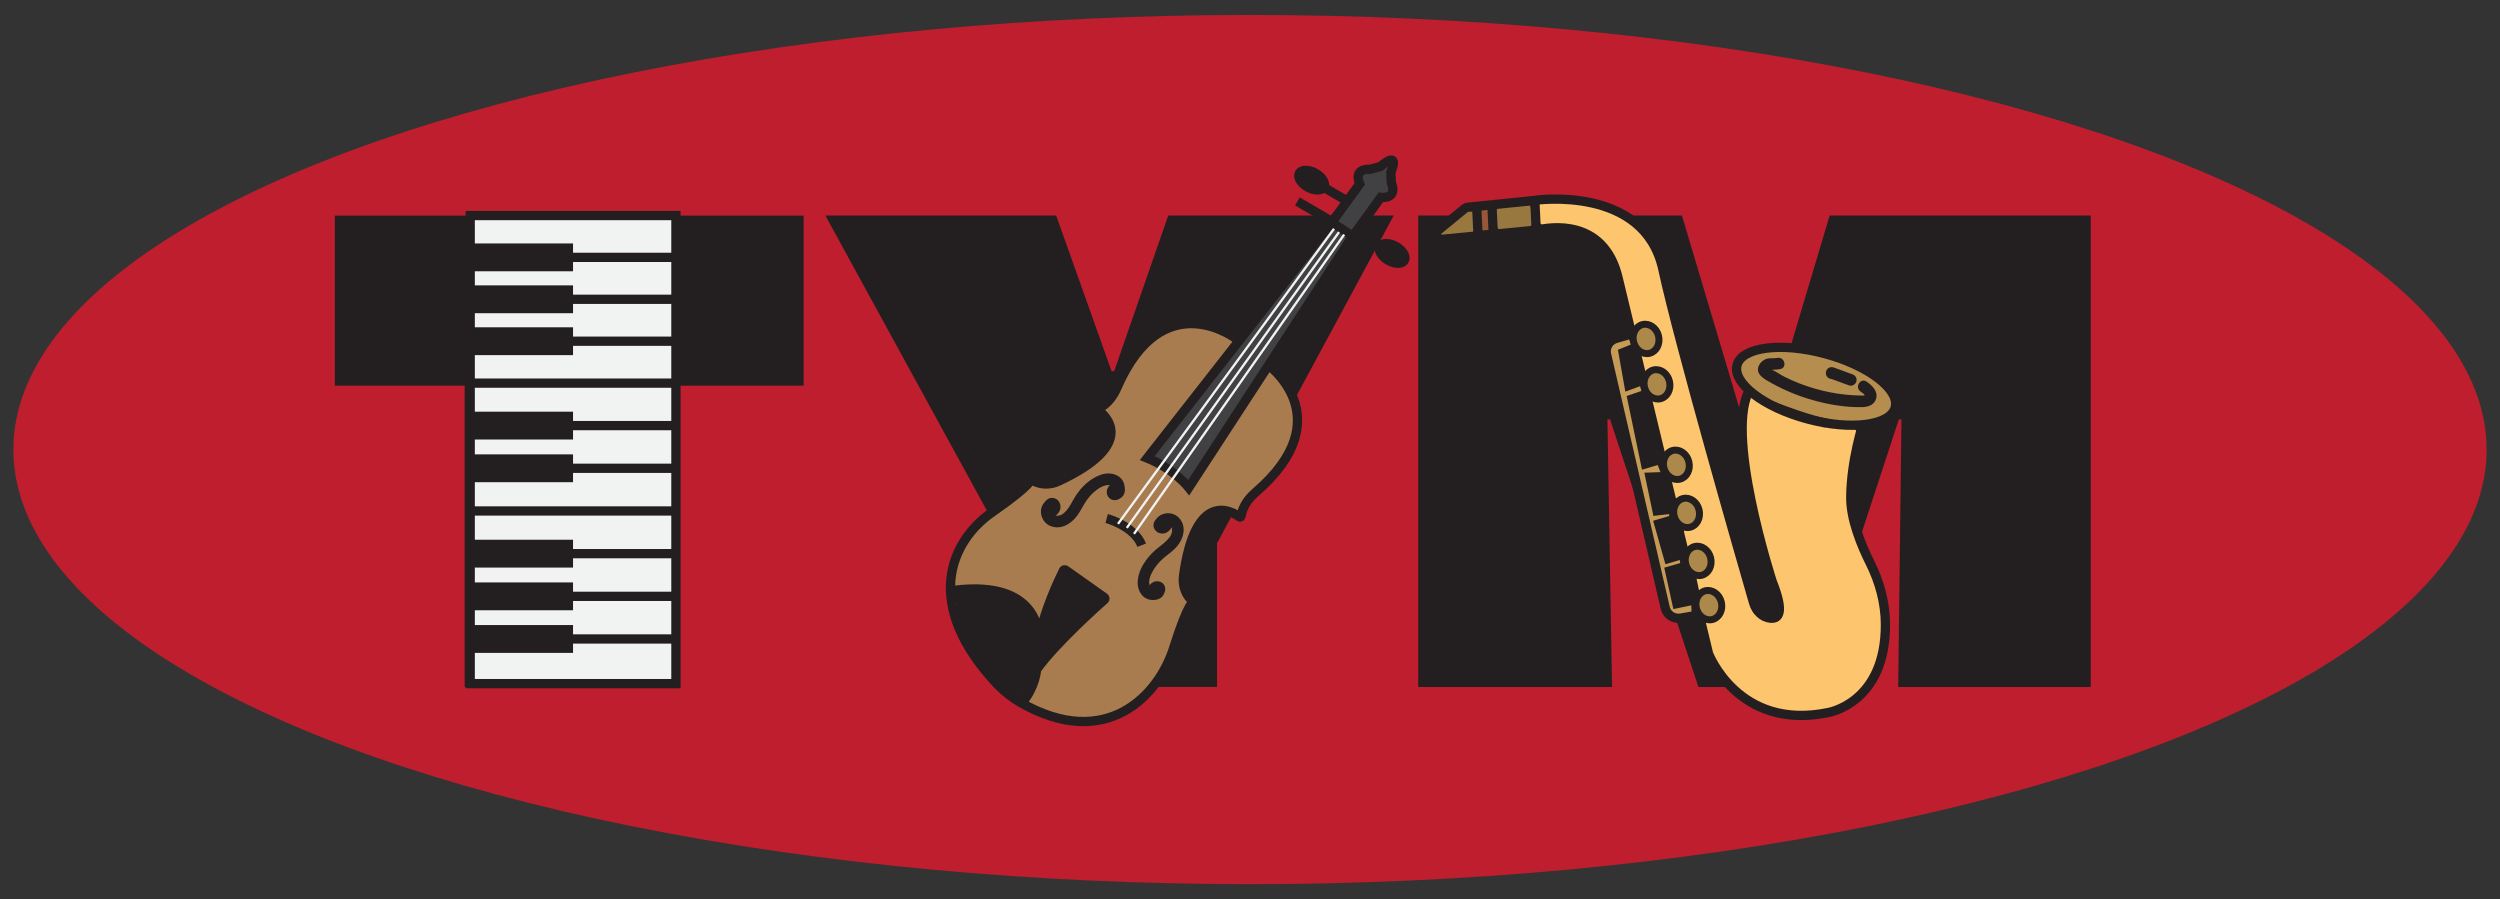 <svg xmlns="http://www.w3.org/2000/svg" id="Layer_8" data-name="Layer 8" viewBox="0 0 458 164.73"><rect x="0" y="0" width="458" height="164.73" fill="#333333" stroke="none"/><defs><style>      .cls-1 {        fill: #fdc56d;      }      .cls-2 {        fill: #b58e4f;      }      .cls-3, .cls-4 {        fill: #231f20;      }      .cls-5 {        fill: #414042;      }      .cls-6, .cls-7, .cls-8, .cls-9, .cls-10, .cls-11, .cls-12, .cls-13, .cls-4 {        stroke-miterlimit: 10;      }      .cls-6, .cls-7, .cls-8, .cls-9, .cls-11, .cls-13, .cls-4 {        stroke: #231f20;      }      .cls-6, .cls-7, .cls-8, .cls-10, .cls-13, .cls-4 {        stroke-width: 1.7px;      }      .cls-6, .cls-11 {        fill: #f1f2f2;      }      .cls-7 {        fill: #a97c50;      }      .cls-8, .cls-12 {        fill: none;      }      .cls-14 {        fill: #99783f;      }      .cls-9 {        fill: #ad884b;        stroke-width: 1.28px;      }      .cls-15 {        fill: #985738;      }      .cls-10 {        fill: #be1e2d;        stroke: #be1e2d;      }      .cls-11 {        stroke-width: 5.1px;      }      .cls-12 {        stroke: #f1f2f2;        stroke-width: .43px;      }      .cls-13 {        fill: #c69b56;      }    </style></defs><ellipse class="cls-10" cx="229" cy="82.36" rx="225.7" ry="78.77"></ellipse><g><path class="cls-3" d="M85.14,70.66h-23.8v-31.16h85.88v31.16h-23.68v55.2h-38.41v-55.2Z"></path><path class="cls-3" d="M184.07,99.52l-32.86-60.03h42.28l10.15,28.51h.48l9.9-28.51h41.31l-32.37,60.03v26.33h-38.9v-26.33Z"></path><path class="cls-3" d="M259.81,39.49h48.32l13.29,44.57h.48l13.29-44.57h47.83v86.37h-35.27l.6-49.04h-.48l-16.06,49.04h-20.66l-16.19-49.04h-.48l.85,49.04h-35.51V39.49Z"></path></g><polygon class="cls-6" points="123.83 61.53 123.83 125.24 86.14 125.24 86.14 39.49 123.83 39.49 123.83 61.53"></polygon><line class="cls-6" x1="123.83" y1="47.15" x2="86.14" y2="47.15"></line><line class="cls-6" x1="86.14" y1="54.83" x2="123.83" y2="54.83"></line><line class="cls-6" x1="86.14" y1="62.51" x2="123.83" y2="62.51"></line><line class="cls-6" x1="86.14" y1="70.19" x2="123.83" y2="70.19"></line><line class="cls-6" x1="86.14" y1="77.97" x2="123.83" y2="77.97"></line><line class="cls-6" x1="86.14" y1="93.61" x2="123.83" y2="93.61"></line><line class="cls-6" x1="86.14" y1="85.79" x2="123.83" y2="85.79"></line><line class="cls-6" x1="86.14" y1="117.06" x2="123.83" y2="117.06"></line><line class="cls-6" x1="86.14" y1="109.25" x2="123.83" y2="109.25"></line><line class="cls-6" x1="86.14" y1="101.43" x2="123.83" y2="101.43"></line><line class="cls-11" x1="86.14" y1="54.83" x2="104.98" y2="54.83"></line><line class="cls-11" x1="86.14" y1="47.15" x2="104.98" y2="47.15"></line><line class="cls-11" x1="86.14" y1="62.51" x2="104.98" y2="62.51"></line><line class="cls-11" x1="86.14" y1="77.97" x2="104.98" y2="77.97"></line><line class="cls-11" x1="86.14" y1="85.79" x2="104.98" y2="85.79"></line><line class="cls-11" x1="86.14" y1="117.06" x2="104.98" y2="117.06"></line><line class="cls-11" x1="86.14" y1="109.25" x2="104.98" y2="109.25"></line><line class="cls-11" x1="86.14" y1="101.43" x2="104.98" y2="101.43"></line><path class="cls-7" d="M231.96,66.56s14.14,9.8-1.96,23.66c-1.14.98-2.08,2.22-2.49,3.67-.06.22-.12.45-.17.7-.02.12-.15.18-.25.11-1.25-.93-8.09-5.2-10.27,10.81-.24,1.79.4,3.66,1.84,4.74.45.34-.45.08,0,0,0,0-.88-.27-3.69,8.57-2.67,8.42-12.21,18.97-28.06,9.85-1.5-.86-2.87-1.96-4.09-3.2h0c-13.92-14.67-8.7-26.31-1.08-31.61,7.62-5.3,7.1-6.06,7.1-6.06.06.45-.46-.33,0,0,1.46,1.06,3.43,1.12,5.07.36,14.65-6.82,8.55-12.09,7.29-13.01-.1-.07-.07-.21.03-.27.22-.12.42-.24.62-.37,1.26-.82,2.17-2.09,2.77-3.47,8.48-19.48,22.02-8.87,22.02-8.87"></path><path class="cls-4" d="M187.36,128.61c2.37-2.91,2.54-5.94,2.54-5.94,3.35-4.7,10.98-11.54,12.43-12.82.13-.11.11-.3-.03-.4l-7.1-5.02c-.13-.09-.31-.05-.38.09-.7,1.42-3.96,8.2-4.42,12.88,0,0-.01.02-.01.01-.02-2.15-.78-11.58-16.78-9.1"></path><line class="cls-8" x1="246.82" y1="36.83" x2="240.27" y2="33"></line><ellipse class="cls-4" cx="240.27" cy="33" rx="1.46" ry="2.58" transform="translate(93.15 225.8) rotate(-60.47)"></ellipse><g><line class="cls-8" x1="248.42" y1="42.71" x2="255.04" y2="46.42"></line><ellipse class="cls-4" cx="255.04" cy="46.42" rx="1.46" ry="2.58" transform="translate(87.15 243.94) rotate(-59.95)"></ellipse></g><line class="cls-8" x1="244.25" y1="40.73" x2="237.69" y2="36.9"></line><path class="cls-8" d="M202.74,94.99s5.02,1.33,6.42,4.89"></path><g><path class="cls-3" d="M191.53,91.92c-1.45,1.23-.87,3.61.75,4.37,1.89.89,3.82-.2,4.98-1.72.62-.81,1.05-1.73,1.6-2.59s1.19-1.56,1.95-2.16c.66-.51,1.53-1.02,2.4-.94.2.02.59.08.7.29s-.13.3.1.21c-.54.2-.9.72-.74,1.31.14.52.77.95,1.31.74,1.97-.74,1.89-3.34.12-4.29-1.96-1.05-4.21.13-5.7,1.43-.8.7-1.48,1.53-2.04,2.43-.53.84-.93,1.79-1.59,2.54-.48.54-1.17,1.09-1.94.91-.49-.12-.85-.64-.4-1.03,1.05-.89-.47-2.38-1.5-1.5h0Z"></path><path class="cls-3" d="M192.9,93.25v-.03c0,.09.02.19.03.28,0-.06,0-.12,0-.18l-.04.28c.01-.08.03-.15.06-.22l-.11.25c.08-.19.2-.36.33-.52l-.17.22c.06-.07.12-.14.19-.2l-.22.17s.08-.06.13-.08l-.25.11s.07-.02.1-.03l-.28.04s.06,0,.09,0l-.28-.04s.07.01.1.03l-.25-.11s.06.03.09.05l-.22-.17s.07.07.1.1l-.17-.22s.06.1.09.15l-.11-.25c.02.06.04.11.05.17l-.04-.28c0,.05,0,.1,0,.16l.04-.28c0,.06-.03.13-.05.19l.11-.25c-.04.08-.08.16-.14.24l.17-.22c-.11.14-.25.26-.39.37l.22-.17s-.08.06-.11.09c-.12.07-.22.16-.3.27-.09.1-.16.22-.19.36-.04.14-.05.28-.02.42,0,.14.05.27.13.4.15.23.36.43.64.49l.28.04c.19,0,.37-.05.54-.15.18-.13.36-.27.53-.42s.31-.33.43-.51c.08-.12.13-.27.19-.41.04-.1.05-.2.07-.32.03-.25.02-.5-.06-.74-.1-.26-.22-.52-.44-.71-.1-.09-.21-.18-.34-.24-.23-.11-.4-.16-.66-.17-.28-.01-.62.08-.85.25-.12.09-.24.17-.34.29s-.19.24-.28.36c-.1.14-.2.29-.28.45-.07.15-.14.31-.17.47-.02.12-.05.26-.05.38s.03.27.05.4c.03.14.1.26.19.36.07.12.17.21.3.27.12.08.25.12.4.13.14.03.28.03.42-.02.26-.08.51-.24.64-.49l.11-.25c.05-.19.05-.38,0-.57h0Z"></path><path class="cls-3" d="M203.68,89.73s-.03.03-.04.04l.22-.17s-.04.02-.06.03l.25-.11s-.05.02-.08.02l.28-.04s-.07,0-.1,0l.28.04s-.07-.01-.1-.03l.25.11s-.06-.03-.09-.05l.22.17s-.04-.04-.06-.06l.17.22s-.04-.07-.06-.1l.11.25s-.02-.07-.03-.11l.04.28c0-.05,0-.1,0-.15l-.04.28c0-.05.02-.1.04-.15l-.11.25c.02-.05.05-.1.09-.15l-.17.22c.05-.06.1-.11.16-.16l-.22.17c.09-.07.19-.13.3-.17l-.25.11s.1-.04.15-.04l-.28.04s.07,0,.1,0l-.28-.04s.05.01.08.02l-.25-.11s.06.03.09.05l-.22-.17s.05.05.08.08l-.17-.22s.05.07.06.11l-.11-.25s.03.09.04.14l-.04-.28s0,.09,0,.14l.04-.28s-.02.09-.04.13l.11-.25c-.02.05-.05.1-.08.14l.17-.22c-.04.05-.09.1-.14.14l.22-.17c-.07.05-.15.1-.23.13l.25-.11c-.05.02-.11.04-.16.05-.14.03-.26.1-.36.19-.12.07-.21.17-.27.3-.08.12-.12.25-.13.4-.03.14-.03.28.02.42.08.26.24.51.49.64s.54.19.82.11c.15-.04.3-.11.44-.18.07-.03.13-.07.19-.11.12-.09.26-.18.35-.3.08-.09.16-.19.22-.29.04-.07.07-.14.1-.21.03-.07.06-.14.08-.21.03-.12.04-.24.05-.37,0-.03,0-.06,0-.09-.01-.12-.02-.24-.05-.36-.02-.07-.05-.14-.08-.21s-.05-.14-.09-.2c-.06-.1-.13-.19-.21-.27s-.18-.15-.27-.22c-.02-.02-.04-.03-.07-.04-.09-.04-.19-.08-.28-.12-.02,0-.03-.01-.05-.02-.1-.02-.21-.03-.31-.04-.01,0-.03,0-.04,0-.02,0-.04,0-.06,0-.11.01-.22.02-.33.05-.12.03-.24.09-.36.14-.04.02-.07.03-.11.05-.11.06-.2.13-.29.2s-.19.14-.26.24-.15.19-.22.29-.11.23-.15.34c-.01.04-.03.07-.03.11-.01.06-.02.12-.03.18s-.02.13-.02.19c0,.03,0,.07,0,.1.01.13.02.26.06.38.03.1.08.2.12.29,0,.02.02.03.03.05.06.09.12.17.19.25.01.01.03.03.04.04.07.07.16.13.24.19.01,0,.03.02.04.03.09.05.19.09.29.12.02,0,.03.01.05.02.06.02.13.02.19.03.06,0,.12.02.19.02.02,0,.03,0,.05,0,.1,0,.22-.02.32-.04.02,0,.03,0,.05-.01.07-.02.19-.08.26-.11.01,0,.02,0,.03-.02.09-.05.17-.12.25-.19.02-.01.03-.02.04-.04.19-.2.31-.47.31-.75,0-.15-.03-.28-.09-.41-.04-.13-.12-.25-.22-.34-.2-.19-.47-.32-.75-.31l-.28.04c-.18.05-.34.14-.47.27h0Z"></path></g><g><path class="cls-3" d="M213.62,96.33c.33-.52.94.06,1.05.43.24.8-.28,1.59-.81,2.15-.71.74-1.58,1.3-2.35,1.99s-1.47,1.54-2.02,2.43c-1.01,1.65-1.65,4-.31,5.66,1.12,1.39,3.69,1.28,4.11-.69.29-1.33-1.76-1.9-2.05-.57-.07.31.04.06-.01.07-.08.02-.13.07-.21.02-.2-.12-.3-.3-.38-.52-.31-.86.09-1.86.51-2.61.49-.87,1.12-1.64,1.86-2.31.79-.71,1.7-1.28,2.43-2.07,1.28-1.38,2-3.51.78-5.17-1.1-1.49-3.42-1.52-4.43.09-.73,1.17,1.11,2.23,1.84,1.07h0Z"></path><path class="cls-3" d="M213.49,94.19c-.32,0-.63.09-.91.25-.2.11-.38.26-.54.42s-.32.33-.45.52c-.09.12-.15.27-.2.41-.01.04-.02.07-.03.11-.02.12-.05.24-.04.36,0,.14.02.28.07.41.09.24.17.38.34.58.01.02.03.03.05.05.08.07.17.14.26.2.12.08.26.13.39.17s.28.06.42.07c.06,0,.12,0,.18,0,.13-.01.29-.02.42-.07.14-.05.3-.11.42-.2s.26-.18.36-.3.21-.25.3-.38.17-.28.25-.42c.13-.25.18-.54.11-.82-.07-.25-.26-.51-.49-.64-.25-.13-.55-.2-.82-.11-.26.08-.5.24-.64.49-.09.16-.17.32-.29.46l.17-.22c-.06.08-.13.16-.22.22l.22-.17c-.06.04-.12.08-.19.11l.25-.11s-.1.03-.15.04l.28-.04c-.06,0-.12,0-.18,0l.28.04c-.06,0-.12-.02-.17-.05l.25.11s-.09-.05-.13-.08l.22.17s-.06-.05-.08-.08l.17.22s-.04-.05-.05-.08l.11.25s-.02-.06-.03-.09l.04.28s0-.08,0-.11l-.04.28s.02-.07.03-.11l-.11.25c.02-.06.06-.11.09-.16l-.17.22c.13-.17.29-.32.46-.45l-.22.17c.08-.06.15-.11.24-.14l-.25.11c.06-.03.13-.05.2-.06l-.28.04s.06,0,.09,0c.27,0,.56-.12.75-.31.1-.1.18-.21.22-.34.07-.13.1-.26.09-.41-.01-.28-.1-.56-.31-.75s-.46-.31-.75-.31h0Z"></path><path class="cls-3" d="M213.1,108.88c.07-.09.16-.18.21-.28.04-.09.09-.19.12-.28,0-.02,0-.03.01-.05.02-.1.04-.21.04-.31,0-.02,0-.03,0-.05,0-.1-.02-.21-.04-.31,0-.02,0-.03,0-.05s-.01-.03-.02-.05c-.03-.09-.07-.19-.12-.28-.05-.1-.14-.19-.21-.28-.02-.02-.04-.05-.07-.07-.07-.06-.16-.13-.24-.18-.02-.01-.04-.02-.06-.03-.09-.04-.19-.09-.29-.12-.02,0-.03-.01-.05-.01-.06-.01-.13-.02-.18-.03-.06,0-.13-.02-.2-.02-.12,0-.25.02-.37.04-.04,0-.08.02-.12.03-.11.04-.23.09-.33.14s-.21.15-.3.22c-.12.1-.22.24-.31.37-.07.1-.12.21-.16.33s-.1.23-.13.35c0,.02,0,.05-.01.07-.02.11-.04.22-.04.32,0,.02,0,.04,0,.06,0,.11.02.22.04.32,0,.01,0,.03.01.04.03.09.08.19.12.28.05.1.15.21.21.28.02.02.03.04.05.06.07.06.16.13.24.18.01.01.03.02.04.03.1.06.21.1.31.14.03.01.06.02.09.03.11.03.23.04.35.05.03,0,.06,0,.1,0,.12,0,.24-.02.35-.05s.23-.08.33-.13c.03-.02.07-.03.1-.05.1-.07.2-.14.29-.23.03-.03.06-.06.08-.09.08-.1.16-.19.22-.3.02-.04.04-.07.05-.11.05-.12.11-.23.14-.36.05-.16.06-.34.09-.51,0-.15-.03-.28-.09-.41-.04-.13-.12-.25-.22-.34-.1-.1-.21-.18-.34-.22-.13-.07-.26-.1-.41-.09l-.28.04c-.18.05-.34.14-.47.27l-.17.22c-.1.17-.14.34-.15.54v.02c.01-.09.02-.19.04-.28-.01.1-.04.21-.08.3l.11-.25c-.03.07-.07.14-.11.2l.17-.22s-.08.09-.12.13l.22-.17s-.08.06-.13.08l.25-.11s-.08.02-.12.03l.28-.04s-.09,0-.14,0l.28.04s-.1-.02-.14-.04l.25.11s-.07-.04-.1-.06l.22.17s-.05-.04-.07-.07l.17.22s-.03-.05-.05-.08l.11.25s-.02-.06-.02-.1l.04.28s0-.07,0-.11l-.04.28c.01-.1.05-.2.09-.3l-.11.25c.03-.08.07-.15.13-.22l-.17.22c.04-.05.09-.1.14-.14l-.22.17s.09-.06.13-.08l-.25.11s.1-.03.15-.04l-.28.04s.09,0,.14,0l-.28-.04s.08.02.11.03l-.25-.11s.06.03.08.05l-.22-.17s.05.04.07.07l-.17-.22s.04.06.05.09l-.11-.25s.02.07.03.11l-.04-.28s0,.06,0,.08l.04-.28s-.01.05-.02.08l.11-.25s-.02.04-.03.06l.17-.22h0c-.1.11-.18.22-.22.35-.07.13-.1.26-.09.41,0,.15.03.28.09.41.04.13.12.25.22.34.2.19.47.32.75.31l.28-.04c.18-.05.34-.14.47-.27h0Z"></path></g><path class="cls-3" d="M188.81,120.23c-1.02-1-2.03-2.01-2.91-3.13l.67.86c-1.71-2.23-2.64-4.95-3.73-7.51-.38-.91-1.64-1.71-2.54-1.95-1.02-.28-2.37-.15-3.28.43s-1.71,1.46-1.95,2.54l-.15,1.13c0,.77.2,1.48.58,2.15.87,2.05,1.62,4.21,2.77,6.12,1.21,2.02,2.86,3.74,4.53,5.38s4.45,1.7,6.02,0,1.69-4.34,0-6.02h0Z"></path><path class="cls-5" d="M233.98,57.43l-2.21,2.56,3.55,2.07c.54-1.34,1.07-2.67,1.61-4.01.39-.97-.34-2.15-1.23-2.51-1.05-.42-2,0-2.66.87l-2.99,4.01,3.67,2.15,1.75-3.21c1.13-2.08-1.61-4.36-3.34-2.58-1.3,1.34-2.38,2.86-3.16,4.56-.97,2.09,1.53,4.39,3.34,2.58.82-.82,1.54-1.71,2.21-2.64,1.4-1.94-1.82-4.46-3.34-2.58-1.07,1.33-1.86,2.72-2.35,4.36-.63,2.12,2.04,3.45,3.55,2.07.76-.69,1.52-1.39,2.28-2.08l-3.34-2.58c-3.04,4.34-5.91,8.8-8.59,13.37-1.3,2.22-2.45,4.53-3.79,6.73-1.09,1.8-3.23,2.7-3.66,4.93l3.89-.51c-1.05-1.99-2.98-3.45-5.21-3.84l.94,3.55c3.08-3.52,6.17-7.03,9.24-10.55,2.74-3.14,5.46-6.37,7.23-10.18.83-1.78-.96-4.15-2.91-2.91s-3.53,2.86-4.59,4.87c-.54,1.03-.89,2.11-1.22,3.22-.35,1.18-.95,1.46-1.83,2.24s-1.25,1.79-1.64,2.9c-.29.81-.75,1.5-1.3,2.16-1.36,1.65-2.83,3.24-3.3,5.4-.51,2.34,2.57,3.72,3.89,1.64,4.52-7.14,9.6-14.05,14.77-20.73,2.45-3.17,5.21-6.1,7.56-9.36,1.07-1.48,1.96-3.03,2.72-4.69.6-1.31,1.17-2.87,2.45-3.65l-2.91-2.91c-1.51,2.57-3.02,5.15-4.54,7.72-.71,1.21-1.42,2.41-2.21,3.57-.36.53-.71,1.07-1.14,1.55-.17.19-.37.34-.54.53-.2.23-.06.09-.16.05l1.56,2.05c0-.16.63-.74.77-.91.46-.56.92-1.11,1.38-1.67.87-1.05,1.73-2.11,2.59-3.18,1.72-2.13,3.41-4.27,5.09-6.42s3.27-4.23,4.87-6.37c1.5-2,3.64-4.3,2.15-6.91l-1.84,3.2c1.52-.07,2.89-.63,3.91-1.78l-3.55-.94c-.01-.11.04-.39-.06-.34-2.39,1.33-.25,5,2.15,3.67,1.7-.94,2.26-2.63,2.01-4.47-.22-1.58-2.58-2.04-3.55-.94-.28.31-.47.51-.91.53-1.6.08-2.66,1.75-1.84,3.2,0-.38-.05-.43-.15-.14-.13.22-.26.43-.42.63-.37.53-.77,1.03-1.15,1.55-.77,1.03-1.55,2.05-2.33,3.08-1.55,2.03-3.11,4.04-4.7,6.04s-3.21,4.02-4.84,6.01c-1.48,1.8-3.73,3.68-3.86,6.15-.05.96.7,1.77,1.56,2.05,3.64,1.18,6.08-3.11,7.65-5.66,1.97-3.2,3.83-6.48,5.73-9.73,1.06-1.81-1.08-4.03-2.91-2.91-3.19,1.95-3.99,5.83-5.94,8.79-2.25,3.41-5.16,6.38-7.66,9.6-5.4,6.95-10.71,14.13-15.42,21.57l3.89,1.64c.37-1.69,1.72-2.88,2.75-4.2.66-.85,1.22-1.7,1.61-2.7.29-.74.34-1.33.97-1.84.81-.64,1.52-1.23,2.04-2.15.55-.98.71-2.1,1.1-3.14.65-1.75,1.9-3.22,3.46-4.22l-2.91-2.91c-1.68,3.63-4.23,6.66-6.85,9.65-2.98,3.41-5.97,6.82-8.96,10.23-.95,1.09-.75,3.25.94,3.55,1.24.22,2.07.77,2.66,1.89.82,1.55,3.54,1.29,3.89-.51.14-.74.84-1.14,1.37-1.63.84-.77,1.51-1.68,2.08-2.67,1.29-2.24,2.5-4.53,3.81-6.76,2.61-4.43,5.4-8.75,8.35-12.96,1.44-2.05-1.63-4.14-3.34-2.58-.76.69-1.52,1.39-2.28,2.08l3.55,2.07c.27-.9.66-1.75,1.25-2.49l-3.34-2.58c-.46.64-.99,1.22-1.54,1.78l3.34,2.58c.64-1.39,1.44-2.6,2.5-3.7l-3.34-2.58-1.75,3.21c-1.34,2.46,2.07,4.29,3.67,2.15l2.99-4.01-3.89-1.64c-.54,1.34-1.07,2.67-1.61,4.01-.79,1.97,2.21,3.62,3.55,2.07l2.21-2.56c1.78-2.06-1.21-5.08-3.01-3.01h0Z"></path><path class="cls-8" d="M243.96,40.76l3.86,2.49-30.03,46.07s-2.68-3.41-7.62-5.4l33.79-43.17Z"></path><path class="cls-8" d="M247.83,43.26l5.13-7.1s3.13.43,1.94-2.66l-.1-1.93s1.89-4.26-1.9-1.07l-1.87.51c-3.31-.16-1.93,2.68-1.93,2.68l-5.14,7.09"></path><line class="cls-12" x1="245.31" y1="42.51" x2="206.43" y2="96.71"></line><line class="cls-12" x1="246.25" y1="42.97" x2="207.75" y2="97.8"></line><line class="cls-12" x1="244.39" y1="41.91" x2="204.82" y2="95.97"></line><g><path class="cls-1" d="M334.6,112.8l-1.38-.42c-1.53-.96-1.71-2.1-.56-3.41-.02-1.24.48-1.88,1.49-1.93.47-.23.95-.26,1.44-.1l2.33,3.06-.36,1.43-1.78,1.35c-1.98.24-3.21-.31-3.68-1.62-.11-.31-.14-.36-.08-.13.07.32.06.18-.05-.42-.01,0,.03.56-.01.58.12-.04.12-1.02-.05-.07-.07.23-.06.2.03-.07.6-1.91,2.46-1.69,5.58.66.09.35.1.71.01,1.06.37-1.03-.33-.84-2.12.55-.88,1.05-1.68,1.3-2.41.76-.37-.25-.48-.47-.68-.87.22.43-.03.29.01-.1-.12,1.09.24-.52.04.07s.47-.8-.03.05c.17-.28.36-.53.64-.7.22-.13,1.41-.23.73-.27l3.67,2.11c.33.65.47,1.48.12,2.15-.32.61-1.43,1.42-2.1,1.57-.94.21-2.12-.42-2.61-1.24l-.35-1.32c-.01.39,0,.4.02.03.1-.37.19-.58.38-.91.24-.27.21-.25-.09.07l.3-.23c-.2.12-.42.22-.61.35.7-.46-.04.02-.3.11l5.23,5.23c.04-.22.09-.43.15-.64.15-.46.12-.42-.08.11-.19.27-.43.49-.71.67-1.1.68-2.03.46-2.81-.66-1-.21-1.52-.72-1.54-1.55-.02-.36.05-.69.22-1.01.17-.3.4-.53.69-.7.58-.21.65-.26.2-.16l5.23,5.23c.06-.22.12-.44.19-.65l-.17.39c-.54.72-1.32,1.11-2.33,1.17-.97-4.74-1.97-6.26-2.99-4.57-.17.26-.11.19.18-.22-.11.12-.22.23-.34.34-.23.21-.15.15.24-.18-.18.11-.36.22-.55.31l6.25,4.8c.05-.21.11-.41.18-.61-.23.53-.23.59,0,.17-.36.43-.39.48-.08.13.35-.31.3-.29-.14.08l-5.15-.67c-.91-1.02-.61-2.8.82-3.2l5.38,4.1c0-.48-.05-.41-.11.22.14-.45.1-.39-.09.17-.17.29-.42.51-.72.66,1.33-.71.19-.93-3.43-.66l-1.09-1.88c-.15-1.18.3-2.21,1.35-3.1-.42.22-.37.21.14-.03l5.23,5.23c.13-.46.09-.44-.09.07-.35.4-.36.43-.03.1l-6.68-.86.13.19-.58-2.15c-.02-.16.84-1.81.31-1.16-.18.22-.33.47-.49.7-.05.08-.5.67-.18.26.36-.46-.25.28-.32.36-.15.17-.32.32-.47.48-.34.35-.2.11.09-.04-.03.01-.93.5-.35.25.7-.31-.61.16,0,.01.49-.12-.49.01-.62,0-.27,0-.54-.03-.8-.05-.61-.06-1.22-.16-1.83-.23s-1.19-.1-1.79-.09c-.24,0-.5,0-.74.03-.79.08.3.14-.14.03-.63-.16.63.19.02-.04-.51-.19.37.32-.03,0s-.82-.66-1.22-1c-.81-.68-1.6-1.39-2.35-2.14-.37-.38-.73-.76-1.07-1.16-.06-.07-.54-.65-.22-.25s-.14-.2-.19-.27c-.3-.43-.58-.87-.83-1.33-.14-.26-.26-.52-.39-.78-.29-.57.35.92-.03-.14-.75-2.09-2.93-3.71-5.23-2.97-2.06.67-3.77,2.99-2.97,5.23,1.13,3.17,3.01,5.86,5.43,8.19,2.58,2.48,5.44,5.2,9.23,5.16s7.16,1.05,10.43-1.09c1.55-1.01,2.65-2.35,3.73-3.83,1.35-1.85,2.31-4.33.83-6.46-1.59-2.28-4.56-2.84-6.68-.86-1.02.95-1.75,2.22-2.06,3.58-.34,1.5-.02,3.03,1.09,4.14.99.99,2.76,1.62,4.14,1.09,2.1-.8,3.91-1.98,4.55-4.29.74-2.65-.83-5.57-3.48-6.33-4.19-1.22-8.16,2.99-7.88,7.03.18,2.71,2.58,4.89,5.38,4.1,2.24-.63,3.98-2.34,4.64-4.58s-.15-4.69-1.71-6.44c-1.16-1.31-3.68-1.68-5.15-.67-1.91,1.32-3.27,3.03-3.87,5.31-.98,3.72,2.99,6.47,6.25,4.8s6.36-6.75,2.95-9.96c-1.71-1.61-4.34-2.04-6.43-.89-1.78.98-2.73,2.78-3.25,4.67-.41,1.46.02,3.07,1.09,4.14,1.16,1.16,2.6,1.35,4.14,1.09,4.69-.79,6.81-7.27,3.47-10.64-1.78-1.8-4.61-2.08-6.78-.83-1.81,1.04-2.85,2.97-3.26,4.96-.32,1.51-.03,3.01,1.09,4.14,1,1,2.75,1.61,4.14,1.09,1.71-.64,3.32-1.32,4.61-2.67s2.08-3.35,1.9-5.24c-.2-2.11-1.23-3.91-3.13-4.93-2.15-1.15-4.93-.79-6.71.88-1.53,1.45-2.13,3.61-1.72,5.65.58,2.89,3.23,4.46,6.07,3.77,4.13-1.01,5.93-5.23,5.2-9.15-.82-4.36-6.33-7.43-9.81-3.75-3.26,3.44-1.63,10.19,3.6,10.27,4.55.07,6.73-5.05,5.86-8.92-.45-1.99-1.78-3.75-3.79-4.38-2.33-.73-4.8.23-6.12,2.26s-1.23,4.93.53,6.76c1.66,1.73,4.5,2.17,6.59.99s3.28-3.65,2.66-6.09-2.96-4.42-5.55-4.29c-2.22.11-4.36,1.88-4.25,4.25.1,2.21,1.87,4.37,4.25,4.25h0Z"></path><path class="cls-1" d="M316.49,125.16c.19.18.38.35.59.51.48.37.94.76,1.46,1.08.21.13.43.25.66.35.44.2.88.39,1.33.56.13.05.25.09.38.13.57.18,1.13.2,1.7.08.57-.03,1.09-.19,1.58-.5.5-.27.89-.63,1.19-1.1.38-.41.63-.89.76-1.45l.15-1.13c0-.77-.2-1.48-.58-2.15l-.67-.86c-.53-.53-1.16-.89-1.88-1.09-.18-.06-.35-.12-.52-.19l1.02.43c-.51-.22-1-.5-1.44-.84l.86.67c-.21-.16-.4-.33-.59-.51-.39-.41-.84-.71-1.37-.88-.51-.27-1.05-.39-1.64-.37-.59-.02-1.13.1-1.64.37-.53.17-.98.46-1.37.88l-.67.86c-.38.66-.58,1.38-.58,2.15l.15,1.13c.2.72.57,1.35,1.09,1.88h0Z"></path><path class="cls-1" d="M343.99,121.4c.81-3.29,1.11-6.72.71-10.08-.43-3.67-1.53-6.93-3.05-10.29-.29-.64-.59-1.28-.88-1.93-.15-.32-.29-.64-.43-.96-.55-1.25.26.73-.22-.54-.25-.65-.49-1.31-.69-1.98-.12-.4-.22-.8-.31-1.21-.02-.1-.2-1.16-.14-.68s-.04-.67-.04-.78c-.02-.46-.01-.93,0-1.39.02-.77.08-1.54.14-2.31.13-1.73.25-3.45.38-5.18.16-2.22-2.07-4.35-4.25-4.25-2.44.11-4.08,1.87-4.25,4.25-.24,3.22-.77,6.57-.45,9.8.33,3.4,1.52,6.42,2.93,9.51.29.64.59,1.28.88,1.93.15.32.29.64.43.97-.26-.61.09.24.14.35.57,1.46.95,2.94,1.27,4.47l.08.44c-.03-.31-.03-.32,0-.01.05.37.08.75.1,1.12.05.75.07,1.5.05,2.26-.01.45-.04.9-.07,1.35,0,.1-.13,1.18-.07.78.05-.35-.15.79-.14.77-.09.44-.19.88-.3,1.32-.53,2.16.69,4.71,2.97,5.23s4.66-.66,5.23-2.97h0Z"></path><path class="cls-1" d="M319.61,79.92c.72,5.89,1.28,11.86,2.67,17.64.65,2.7,1.57,5.3,2.52,7.9.47,1.27.93,2.55,1.32,3.84.2.65.38,1.3.54,1.95.07.29.14.58.2.88,0,0,.24,1.35.14.65.29,2.2,1.75,4.37,4.25,4.25,2.05-.09,4.57-1.89,4.25-4.25-.4-2.96-1.11-5.72-2.11-8.52s-1.97-5.3-2.68-8.05-1.2-5.57-1.6-8.39c-.01-.09-.12-.85-.09-.61.04.3-.1-.73-.11-.85-.09-.71-.18-1.42-.27-2.13-.18-1.44-.35-2.88-.53-4.32-.27-2.2-1.76-4.36-4.25-4.25-2.07.09-4.54,1.89-4.25,4.25h0Z"></path><path class="cls-1" d="M335.99,104.53c.06-2.38-.79-4.42-1.49-6.63-.3-.95-.5-1.93-.66-2.91.12.76-.1-.86-.12-1.01-.05-.5-.1-1.01-.13-1.51-.08-1.08-.11-2.16-.06-3.24.02-.43.05-.86.09-1.29-.07.77.15-.82.18-.99.58-2.62,1.3-5-.15-7.52-1.1-1.93-3.9-2.76-5.82-1.53s-2.71,3.75-1.53,5.82c-.13-.27-.2-.56-.23-.86.1-.54.11-.56,0-.06-.09.35-.19.71-.28,1.06-.32,1.2-.51,2.42-.65,3.65-.22,1.94-.18,3.88,0,5.82.2,2.15.42,4.36,1.02,6.44.27.92.63,1.81.93,2.72.13.39.22.78.33,1.17.1.51.11.53.04.06.02.27.02.54,0,.81-.06,2.23,2,4.35,4.25,4.25s4.19-1.87,4.25-4.25h0Z"></path><path class="cls-1" d="M327.39,76.65h-.08c-2.22.12-4.36,1.88-4.25,4.26.1,2.21,1.87,4.38,4.25,4.25h.08c2.22-.12,4.36-1.88,4.25-4.26-.1-2.21-1.87-4.38-4.25-4.25h-.08c-2.22.12-4.36,1.88-4.25,4.26.1,2.21,1.87,4.38,4.25,4.25h.08c2.22-.12,4.36-1.88,4.25-4.26-.1-2.21-1.87-4.38-4.25-4.25h0Z"></path><path class="cls-1" d="M334.68,78.41s-.01,0-.02,0c-.38-.06-.76-.13-1.15-.15,0,0-.01,0-.02,0-.39.02-.77.09-1.15.15-.01,0-.02,0-.04,0-.35.13-.69.27-1.03.43,0,0-.01,0-.02,0-.32.2-.61.44-.89.69,0,0-.01,0-.01.01,0,0,0,0,0,0-.23.28-1.11,1.46-.67.87,0,.01-.01.02-.02.03-.16.34-.31.68-.44,1.03,0,0,0,.01,0,.02-.18.57-.2,1.13-.08,1.7.03.57.19,1.09.5,1.58.27.5.63.89,1.1,1.19.41.38.89.63,1.45.76l1.13.15c.77,0,1.48-.2,2.15-.58l.86-.67c.53-.53.89-1.16,1.09-1.88,0-.01,0-.02,0-.03l-.43,1.02s.01-.03.02-.04l-.67.86s.02-.03.04-.04l-.86.67s.03-.02.04-.03l-1.02.43s.03-.01.05-.01l-1.13.15s.03,0,.04,0l-1.13-.15s.02,0,.03,0c.57.18,1.13.2,1.7.08.57-.03,1.09-.19,1.58-.5.5-.27.89-.63,1.19-1.1.38-.41.63-.89.76-1.45l.15-1.13c0-.77-.2-1.48-.58-2.15l-.67-.86c-.53-.53-1.16-.89-1.88-1.09h0Z"></path><path class="cls-1" d="M326.98,115.1l.04.09-.43-1.02c.03.1.06.19.08.29l-.15-1.13c.01.13.01.26,0,.39l.15-1.13c-.03.21-.09.4-.17.6l.43-1.02c-.16.37-.38.71-.6,1.05-.24.36-.46.74-.72,1.08l.67-.86c-.09.11-.19.2-.3.29l.86-.67c-.11.07-.22.13-.33.18l1.02-.43c-.24.09-.49.14-.75.18l1.13-.15c-1.18.14-2.37.21-3.56.24-1.11.03-2.22.46-3.01,1.25-.74.74-1.29,1.95-1.25,3.01s.41,2.24,1.25,3.01,1.86,1.27,3.01,1.25c.92-.02,1.83-.07,2.75-.16.75-.07,1.5-.14,2.23-.28,1.04-.2,1.93-.76,2.71-1.44.39-.34.69-.79.99-1.21.12-.17.24-.35.35-.53.23-.36.48-.71.69-1.08.35-.62.67-1.3.81-2,.09-.5.2-1.05.16-1.58-.09-1.14-.22-1.48-.7-2.53-.27-.5-.63-.89-1.1-1.19-.41-.38-.89-.63-1.45-.76-.57-.18-1.13-.2-1.7-.08-.57.03-1.09.19-1.58.5-.91.59-1.71,1.46-1.95,2.54l-.15,1.13c0,.77.2,1.48.58,2.15h0Z"></path><path class="cls-1" d="M321.75,113.18c-.27-.49-.53-.99-.76-1.5.3.66-.29-.8-.33-.94-.36-1.07-.65-2.17-.9-3.27-.5-2.16-.85-4.35-1.33-6.52-1.06-4.8-2.93-9.37-4.66-13.96-.78-2.08-2.91-3.72-5.23-2.97-2.03.66-3.81,3-2.97,5.23,1.78,4.72,3.69,9.42,4.75,14.38s1.69,9.52,4.09,13.84c1.08,1.95,3.92,2.75,5.82,1.53s2.68-3.74,1.53-5.82h0Z"></path><path class="cls-1" d="M313.21,84.22c-1.61-7.45-2.89-15.08-5.19-22.36-.67-2.12-2.99-3.7-5.23-2.97-2.13.69-3.69,2.96-2.97,5.23,2.3,7.27,3.58,14.91,5.19,22.36.47,2.18,3.13,3.65,5.23,2.97,2.29-.74,3.47-2.9,2.97-5.23h0Z"></path><path class="cls-1" d="M306.56,58.6c-.54-4.78-1.43-9.52-3.37-13.94-.4-.91-1.63-1.7-2.54-1.95-1.02-.28-2.37-.15-3.28.43s-1.71,1.46-1.95,2.54l-.15,1.13c0,.77.2,1.48.58,2.15.06.13.11.26.17.39l-.43-1.02c1.31,3.18,1.99,6.66,2.46,10.06l-.15-1.13c.06.45.11.9.17,1.34.13,1.16.39,2.15,1.25,3.01.74.74,1.95,1.29,3.01,1.25s2.24-.41,3.01-1.25c.71-.78,1.37-1.91,1.25-3.01h0Z"></path><path class="cls-1" d="M317.72,101.26c-.29-1.57-.58-3.13-.87-4.7-.13-.55-.39-1.04-.76-1.45-.3-.46-.7-.83-1.19-1.1-.49-.31-1.02-.48-1.58-.5-.57-.13-1.13-.1-1.7.08-1.03.33-2.02.97-2.54,1.95l-.43,1.02c-.2.75-.2,1.51,0,2.26.29,1.57.58,3.13.87,4.7.13.55.39,1.04.76,1.45.3.46.7.83,1.19,1.1.49.31,1.02.48,1.58.5.57.13,1.13.1,1.7-.08,1.03-.33,2.02-.97,2.54-1.95l.43-1.02c.2-.75.2-1.51,0-2.26h0Z"></path><path class="cls-1" d="M315.82,108.15h-.12c-.59-.02-1.13.11-1.64.37-.53.17-.98.46-1.37.88-.41.39-.71.84-.88,1.37-.27.51-.39,1.05-.37,1.64l.15,1.13c.2.72.57,1.35,1.09,1.88l.86.67c.66.38,1.38.58,2.15.58h.12c.59.02,1.13-.11,1.64-.37.53-.17.98-.46,1.37-.88.41-.39.71-.84.88-1.37.27-.51.39-1.05.37-1.64l-.15-1.13c-.2-.72-.57-1.35-1.09-1.88l-.86-.67c-.66-.38-1.38-.58-2.15-.58h0Z"></path><path class="cls-1" d="M298.17,43.49c-2.01-2.56-4.7-4.45-7.71-5.64-1.47-.59-3.01-.91-4.59-1.08-.76-.08-1.6-.17-2.34.07-1.1.37-2.02,1.33-1.94,2.56l3.2-1.84c.15.18.14.17-.02-.01l-2.07,3.55c2.77,1.12,5.76.85,8.64,1.36,2.54.45,4.83,1.45,6.05,3.61,1.35,2.38,5.02.24,3.67-2.15-1.63-2.88-4.58-4.66-7.76-5.39s-6.47-.31-9.48-1.53c-.86-.35-1.97.23-2.4.98-.5.85-.29,1.86.33,2.58.24.28.55.52.88.68,1.34.67,3.31-.12,3.2-1.84l-.03.28-.55.94c-.21.2-.46.31-.74.32.16,0,.33,0,.49.01.24.01.49.03.73.05.27.02.25.02.64.09.24.04.48.09.72.15,1.08.25,2.07.6,2.95,1.03,2.07,1.04,3.66,2.37,5.11,4.21.71.9,2.26.74,3.01,0,.89-.89.71-2.1,0-3.01h0Z"></path><path class="cls-1" d="M319.36,74.35c-.21.71-.09,1.51.29,2.15s1.01,1.06,1.72,1.33c.59.22,1.22.35,1.82.51.54.14,1.16.07,1.64-.21.44-.26.86-.76.98-1.27.12-.54.1-1.16-.21-1.64s-.73-.81-1.27-.98c-.78-.24-1.56-.48-2.34-.72l-.57-.08c-.29-.01-.57.05-.82.18-.41.17-.8.47-1.02.87-.18.33-.27.7-.29,1.07-.03.58.27,1.08.62,1.5.6.72,1.33,1.32,2.1,1.85l1.64-3.89c-.24-.1-.48-.19-.72-.29l-.57,4.18c.27-.03.53-.02.8.01l-.57-.08c.29.04.57.12.84.24l-.51-.21c.27.12.52.27.75.45l-.43-.33c.07.06.14.12.21.18l1.5-3.63c-.12,0-.24,0-.36,0l.57.08c-.19-.03-.38-.08-.55-.15l.51.21c-.09-.04-.17-.09-.26-.14l-1.64,3.89c.4.11.79.24,1.18.4l-.51-.21c.24.1.47.21.7.33l2.15-3.67c-1.03-.48-2.09-.89-3.19-1.17-.54-.14-1.15-.07-1.64.21-.44.26-.86.76-.98,1.27-.12.54-.1,1.16.21,1.64s.73.84,1.27.98c.72.18,1.42.42,2.1.7l-.51-.21c.19.08.39.17.58.26.53.25,1.06.37,1.64.21.49-.14,1.03-.52,1.27-.98.26-.49.39-1.09.21-1.64-.17-.51-.49-1.01-.98-1.27-.76-.4-1.56-.73-2.39-.94-1.03-.27-2.1.26-2.51,1.23s-.04,2.1.87,2.66c.33.2.7.36,1.07.46s.78.15,1.17.13c.86-.05,1.6-.5,1.94-1.31.32-.75.19-1.75-.44-2.32s-1.31-.98-2.12-1.26c-.62-.22-1.33-.31-1.98-.24-.55.06-1.11.19-1.5.62-.32.35-.52.75-.58,1.22s0,.96.25,1.36l.33.43c.27.26.58.45.94.55.24.1.48.19.72.29.46.18,1.23.05,1.64-.21s.69-.58.87-1.02.25-.94.11-1.38c-.18-.55-.5-.94-.98-1.27-.14-.1-.28-.2-.41-.3l.43.33c-.46-.36-.88-.77-1.26-1.22l-2.07,3.55c.78.24,1.56.48,2.34.72l1.13-4.1c-.6-.16-1.24-.28-1.82-.51l.51.21c-.08-.04-.16-.08-.24-.13l.43.33c-.07-.05-.12-.1-.17-.17l.33.43c-.03-.05-.06-.1-.09-.16l.21.51c-.02-.06-.03-.11-.05-.17l.08.57s0-.08,0-.12l-.08.57s.01-.08.03-.11c.15-.52.06-1.17-.21-1.64-.26-.44-.76-.86-1.27-.98-.54-.12-1.16-.1-1.64.21s-.82.73-.98,1.27h0Z"></path><path class="cls-1" d="M336.41,79.78s-.03.07-.04.1l.21-.51c-.07.15-.14.29-.24.43l.33-.43c-.08.1-.16.19-.26.27l.43-.33c-.08.06-.17.11-.26.15l.51-.21c-.07.02-.13.04-.2.05l.57-.08c-.06,0-.12,0-.19,0l.57.08c-.06-.01-.12-.03-.18-.05l.51.21c-.06-.03-.11-.06-.16-.1l.43.33c-.06-.05-.12-.1-.17-.17l.33.43c-.04-.05-.07-.1-.09-.16l.21.51c-.02-.06-.04-.11-.05-.18l.08.57s0-.09,0-.14l-.08.57s.02-.09.04-.14l-2.05,1.56s.07,0,.1,0l-.57-.08s.06.01.1.03l-.51-.21s.09.04.13.07l-.43-.33s.08.07.11.11l-.33-.43s.06.08.08.13l-.21-.51c.02.05.03.1.04.15l-.08-.57v.05c.9-.68,1.8-1.37,2.7-2.05-.82-.21-1.64-.42-2.46-.62-.47-.12-.94-.08-1.38.11-.41.17-.8.47-1.02.87-.18.33-.27.7-.29,1.07-.02.53.26,1.13.62,1.5.8.81,1.89,1.27,3.02,1.27l-1.07-3.96s-.08.04-.11.05l.51-.21c-.1.04-.2.06-.3.08l.57-.08c-.13.02-.25.02-.37,0l.57.08h-.06c-.28-.1-.57-.11-.85-.05-.28.01-.55.1-.79.25-.44.26-.86.76-.98,1.27-.12.54-.1,1.16.21,1.64.28.43.74.9,1.27.98.25.04.5.09.75.09.18,0,.36-.03.53-.05.45-.06.79-.19,1.21-.39l.43-.33c.21-.19.35-.42.44-.68.18-.42.25-.94.11-1.38-.11-.35-.3-.67-.55-.94-.36-.39-.98-.62-1.5-.62-.1,0-.19,0-.29-.02l.57.08c-.17-.03-.34-.07-.5-.14l.51.21c-.18-.08-.35-.18-.51-.3l.43.33c-.08-.06-.15-.13-.22-.2l-2.07,3.55c.82.21,1.64.42,2.46.62.67.17,1.31.04,1.85-.38.49-.38.9-1.02.84-1.67-.04-.48-.1-.85-.34-1.27-.12-.23-.28-.44-.47-.62-.51-.49-1.18-.78-1.89-.78-.47,0-.92.17-1.29.46s-.59.64-.76,1.1c-.08.22-.11.49-.12.72,0,.24.03.49.08.72.09.39.28.71.52,1.02.54.7,1.35,1.15,2.25,1.16.52,0,.93-.14,1.39-.35.29-.13.55-.34.77-.55s.42-.48.59-.74c.18-.28.3-.61.42-.93.18-.49.04-1.2-.21-1.64s-.76-.86-1.27-.98c-.54-.12-1.16-.1-1.64.21l-.43.33c-.26.27-.45.58-.55.94h0Z"></path><path class="cls-14" d="M276.52,39.15c.06.5.11.98.29,1.44l2.62-2.62h-.03c.17.06.34.13.51.2-.02-.01-.04-.02-.06-.04l.43.33s-.04-.03-.05-.05l.33.43s-.04-.06-.06-.1l.21.51s-.02-.07-.03-.11l.08.57s0-.05,0-.08l-.08.57s0-.05.02-.07l-4.18-.57c0,.16,0,.31,0,.47l1.56-2.05s-.06.02-.09.02l.57-.08s-.08,0-.13,0l.57.08c-.06-.01-.11-.03-.17-.05l.51.21c-.17-.08-.32-.2-.5-.29-.46-.22-.89-.37-1.42-.35-.46.02-.81.1-1.21.32-.03.01-.05.03-.07.05-.16.11-.34.24-.47.37-.3.31-.48.64-.6,1.05-.09.29-.07.56-.09.84l.08-.57s-.01.06-.03.09l.21-.51-.02.03.33-.43s-.02.03-.04.04l.43-.33h-.02c.17-.06.34-.13.51-.2-.02,0-.03.01-.05.02l.57-.08s-.04,0-.06,0l.57.08s-.06-.01-.09-.02l.51.21s-.08-.04-.11-.07l.43.33s-.05-.05-.07-.07l.33.43s-.05-.08-.07-.12l.21.51c-.05-.14-.06-.3-.09-.45-.05-.23-.16-.45-.26-.66-.1-.22-.28-.42-.44-.6l-.43-.33-.51-.21-.57-.08c-.29-.01-.57.05-.82.18-.18.05-.34.14-.47.27-.16.09-.29.22-.38.38-.13.13-.22.29-.27.47-.13.25-.19.53-.18.82.02.3.03.59.05.89l3.96-1.07s-.06-.1-.09-.15l.21.51c-.03-.08-.06-.17-.07-.26l.08.57c0-.08,0-.15,0-.22l-.08.57s0-.06.02-.09l-4.18-.57v1.24c1.22-.5,2.43-1,3.64-1.5l-.03-.03.33.43c-.06-.08-.11-.17-.15-.26l.21.51c-.04-.11-.07-.22-.09-.34l.08.57c-.01-.12-.01-.23,0-.35l-.08.57c0-.06.02-.11.04-.17.14-.53.07-1.16-.21-1.64-.13-.25-.32-.45-.55-.6-.21-.19-.45-.31-.72-.38-.54-.12-1.16-.1-1.64.21s-.83.73-.98,1.27c-.16.6-.14,1.14-.02,1.74.05.28.19.56.31.8.12.26.32.46.49.69l.43.33.51.21.57.08c.29.01.57-.05.82-.18.18-.05.34-.14.47-.27.16-.09.29-.22.38-.38.13-.13.22-.29.27-.47.13-.25.19-.53.18-.82v-1.24c0-.29-.06-.57-.19-.82-.09-.26-.23-.49-.44-.68l-.43-.33c-.24-.16-.51-.24-.79-.25-.19-.05-.38-.05-.57,0-.28.01-.55.1-.79.25-.45.29-.86.73-.98,1.27s-.11.95-.01,1.48c.06.31.19.62.37.87l.33.43c.19.21.42.35.68.44.17.1.34.14.54.15.28.06.57.05.85-.04.35-.11.67-.3.94-.55.21-.19.35-.42.44-.68.13-.25.19-.53.18-.82-.02-.3-.03-.59-.05-.89l-3.63,1.5.03.03-.33-.43s.06.09.08.14l-.21-.51c.07.18.07.38.12.57.18.66.63,1.18,1.2,1.54.71.45,1.69.44,2.41.01.5-.3.91-.81,1.05-1.38.07-.28.07-.56.09-.84l-.08.57s.01-.07.03-.11l-.21.51s.02-.03.03-.05l-.33.43s.03-.03.04-.04l-.43.33s.05-.03.07-.05l-.51.21s.08-.03.12-.03l-.57.08c.06,0,.11,0,.16,0l-.57-.08c.07.01.13.03.2.05l-.51-.21c.17.07.31.19.48.28.41.2.58.26.98.32.38.05.66.06,1.06-.05.89-.26,1.57-1.11,1.56-2.05,0-.16,0-.31,0-.47.01-.29-.05-.57-.18-.82-.09-.26-.23-.49-.44-.68l-.43-.33c-.24-.16-.51-.24-.79-.25-.19-.05-.38-.05-.57,0-.28.01-.55.1-.79.25-.47.3-.83.73-.98,1.27-.17.63-.1,1.35.24,1.92.11.19.27.39.42.55.33.35.62.44,1.05.61.38.1.75.1,1.13,0,.36-.1.67-.28.94-.55.26-.27.45-.58.55-.94.1-.38.1-.75,0-1.13-.09-.25-.16-.51-.2-.77l.08.57s0-.07-.01-.11c.01-.29-.05-.57-.18-.82-.09-.26-.23-.49-.44-.68-.19-.21-.42-.35-.68-.44-.25-.13-.53-.19-.82-.18-.55.02-1.12.21-1.5.62l-.33.43c-.19.33-.29.69-.29,1.07h0Z"></path><path class="cls-14" d="M270.13,40.25s-.02-.04-.03-.06l.21.51c-.02-.05-.04-.1-.05-.16l.08.57c0-.06,0-.11,0-.17l-.08.57c0-.07.03-.13.05-.19l-.21.51s.04-.08.06-.11l-.33.43s.06-.06.09-.09l-3.01-3.01c-.21.24-.44.46-.69.66l.43-.33c-.31.24-.65.44-1.02.59l.51-.21c-.24.1-.49.18-.74.24-.28.07-.52.19-.72.38-.23.15-.41.35-.55.6-.16.24-.24.51-.25.79-.06.28-.05.57.04.85.17.51.49,1.01.98,1.27l.51.21c.38.1.75.1,1.13,0,.24-.05.48-.13.71-.22.39-.16.78-.31,1.14-.53s.68-.47.99-.73c.2-.17.38-.35.55-.55.21-.19.35-.42.44-.68.13-.25.19-.53.18-.82.01-.29-.05-.57-.18-.82-.09-.26-.23-.49-.44-.68-.41-.37-.94-.65-1.5-.62l-.57.08c-.36.1-.67.28-.94.55-.35.31-.67.86-.75,1.32-.09.57-.11.75,0,1.31.05.25.16.5.29.72.13.25.32.45.55.6.21.19.45.31.72.38.28.09.57.1.85.04.28-.01.55-.1.79-.25.45-.29.85-.73.98-1.27s.07-1.13-.21-1.64h0Z"></path><path class="cls-15" d="M271.02,39.35c0,.85.14,1.72.4,2.53.16.51.63.83,1.17.76.22-.03.45-.12.61-.29.18-.2.33-.47.31-.75-.06-.84-.18-1.67-.38-2.49-.05-.22-.2-.42-.38-.55s-.41-.24-.64-.23c-.19,0-.37.06-.54.15-.2.11-.45.4-.49.64-.04.28-.08.56-.07.85s.06.57.13.84c.07.26.26.5.49.64s.56.19.82.11.51-.24.64-.49.18-.54.11-.82c-.03-.12-.06-.25-.08-.37l.04.28c-.03-.24-.03-.48,0-.72l-.04.28v-.04h-2.04c.11.44.19.88.25,1.33l-.04-.28c.04.29.07.58.09.87l2.09-.28c-.13-.42-.23-.84-.29-1.28l.04.28c-.04-.32-.07-.65-.07-.97,0-.27-.12-.56-.31-.75-.18-.18-.49-.32-.75-.31-.57.03-1.07.47-1.06,1.06h0Z"></path><path class="cls-2" d="M343.15,70.44c-3.35,1.02-6.7.28-10.1-.78-1.84-.57-3.66-1.21-5.45-1.9-.71-.27-1.9-.73-2.33-.92-.29-.13-.56-.27-.84-.42-.62-.36.22.45-.07-.19l-2.75,4.8c6.38-.18,12.7.93,18.58,3.5,1.58.69,3.42.46,4.36-1.14.84-1.44.38-3.56-1.14-4.36-5.72-3.02-11.99-4.72-18.47-4.94-1.72-.06-3.19,1.51-3.19,3.19,0,1.78,1.46,3.13,3.19,3.19,5.27.18,10.52,1.57,15.25,4.07l3.22-5.51c-6.89-3.01-14.26-4.59-21.8-4.37-2.57.07-3.77,2.62-2.75,4.8s3.37,3,5.44,3.83c2.19.88,4.42,1.69,6.67,2.41,4.47,1.42,9.3,2.3,13.89.9,1.65-.5,2.69-2.23,2.23-3.92s-2.27-2.73-3.92-2.23h0Z"></path><path class="cls-1" d="M329.13,90.13c.23-.14.47-.27.72-.38l-1.02.43c.42-.17.85-.29,1.31-.35l-1.13.15c.63-.08,1.28-.11,1.9-.29,1.08-.32,1.97-.92,2.65-1.8s1.1-1.95,1.1-3.12c0-.34-.07-.66-.04-1l-.15,1.13c.02-.1.05-.19.08-.29l-.43,1.02c.17-.37.43-.66.66-.99.6-.87.89-1.97.9-3.02s-.48-2.3-1.25-3.01c-.86-.79-1.83-1.16-3.01-1.25-.64-.05-1.27-.11-1.9-.19l1.13.15c-.87-.12-1.84-.2-2.66-.53l1.02.43c-.08-.04-.15-.08-.22-.13l.86.67c-.06-.05-.12-.1-.17-.16l.67.86c-.05-.06-.09-.12-.12-.19l.43,1.02c-.03-.07-.05-.14-.06-.21l.15,1.13v-.11c-.05.38-.1.75-.15,1.13l.02-.11-4.1,3.12c.08,0,.16,0,.24,0l-1.13-.15c.12.02.23.04.34.08l-1.02-.43c.11.05.21.1.31.18l-.86-.67c.09.08.17.16.24.26l4.14-7.11c-1.38-.45-2.77-.9-4.15-1.35l1.88,7.11c.57-.62,1.03-1.31,1.24-2.14.09-.34.16-.88.16-1.23s-.07-.98-.2-1.33l-7.77,3.28c.55,1.25,1.58,2.15,2.65,2.92.85.61,2.31.69,3.28.43s2.06-1.03,2.54-1.95c.52-.99.78-2.18.43-3.28l-.43-1.02c-.38-.64-.89-1.15-1.53-1.53l-.11-.08.86.67c-.24-.19-.45-.4-.64-.64l.67.86c-.15-.21-.28-.44-.38-.68-.38-.87-1.64-1.75-2.54-1.95-.95-.22-1.87-.17-2.77.21-.82.34-1.61.93-2.03,1.74-.51.96-.82,2.22-.43,3.28l.04.1-.15-1.13c.02.07.02.14,0,.2l.15-1.13-.03.1.43-1.02-.05.09.67-.86-.07.08c-1.04,1.14-1.51,2.62-1.09,4.14s1.54,2.5,2.97,2.97,2.77.9,4.15,1.35l1.13.15c.59.02,1.13-.1,1.64-.37.82-.34,1.61-.93,2.03-1.74.35-.67.55-1.39.58-2.15.02-.59-.1-1.13-.37-1.64-.17-.53-.46-.98-.88-1.37-.9-1.15-2.71-1.84-4.14-1.76-.96.06-1.81.32-2.58.91-.67.52-1.38,1.34-1.52,2.21-.16.97-.26,1.73.05,2.69.27.83.73,1.64,1.38,2.22.89.8,1.95,1.26,3.11,1.48,1.54.3,3.12.5,4.69.62l-4.25-4.25c0,.07,0,.13-.01.2l.15-1.13c-.02.1-.05.19-.08.28l.43-1.02c-.22.47-.61.83-.85,1.29-.45.87-.7,1.66-.72,2.65,0,.33.06.66.04,1l.15-1.13c0,.08-.03.15-.06.23l.43-1.02c-.03.07-.07.14-.12.19l.67-.86c-.04.05-.1.1-.15.14l.86-.67c-.06.04-.12.07-.18.1l1.02-.43c-.18.06-.35.1-.54.13l1.13-.15c-.77.1-1.57.15-2.32.38s-1.51.55-2.18.97c-.92.57-1.66,1.48-1.95,2.54s-.15,2.37.43,3.28,1.46,1.71,2.54,1.95,2.29.18,3.28-.43h0Z"></path><path class="cls-1" d="M330.72,88.75l.06-.09-.67.86c.07-.08.14-.15.23-.22l-.86.67c.09-.06.18-.11.28-.16l-1.02.43c.38-.16.78-.21,1.19-.27.72-.1,1.4-.38,2.04-.72,1.21-.64,2.09-1.8,2.51-3.09.17-.52.25-1.08.25-1.62,0-.28-.03-.55-.01-.82l-.15,1.13c.02-.12.05-.22.09-.33l-.43,1.02c.16-.33.41-.6.61-.91.53-.81.86-1.94.83-2.91-.04-1.07-.44-2.26-1.25-3.01l-.86-.67c-.66-.38-1.38-.58-2.15-.58-1-.13-2-.26-2.99-.39l1.13.15c-.47-.07-.94-.15-1.38-.33l1.02.43c-.2-.09-.37-.19-.55-.32l.86.67c-.06-.05-.11-.1-.16-.16l.67.86-.04-.1.58,2.15v-.09c-.06.38-.11.75-.16,1.13l.02-.08-.43,1.02.04-.07-.67.86.06-.06-.86.67s.1-.07.16-.09l-1.02.43.09-.02-1.13.15h.09c-.38-.05-.75-.11-1.13-.16.07,0,.13.02.2.06l-1.02-.43.1.06-.86-.67c.09.08.17.15.24.25l-.67-.86c.05.06.09.13.14.19l4.8-6.25c-1.38-.46-2.77-.92-4.15-1.39l1.02,7.77c1.06-.51,1.86-1.67,2.16-2.77s.18-2.6-.49-3.58c-.61-.88-1.45-1.71-2.54-1.95-.95-.22-1.87-.17-2.77.21-.82.34-1.61.93-2.03,1.74-.5.95-.83,2.23-.43,3.28s.74,1.69,1.49,2.6c.43.52,1.01.94,1.57,1.3.91.58,2.26.71,3.28.43s2.06-1.03,2.54-1.95c.52-.99.78-2.18.43-3.28s-.99-1.92-1.95-2.54c-.07-.04-.14-.09-.21-.14l.86.67c-.2-.16-.38-.34-.54-.54l.67.86c-.12-.18-.23-.36-.31-.55l.43,1.02-.05-.12-7.77,3.28.05.08-.43-1.02.02.09-.15-1.13v.09c.05-.38.1-.75.15-1.13l-.02.09.43-1.02-.05.08.67-.86-.06.06.86-.67-.08.04-.86.67-.67.86c-.48.83-.63,1.77-.5,2.71.23,1.72,1.41,2.99,3.05,3.54,1.38.46,2.77.92,4.15,1.39l1.13.15,1.13-.15c.9-.25,1.65-.8,2.21-1.52.47-.61.73-1.25.84-2.01.12-.89.02-1.95-.5-2.71-.68-1-1.38-1.76-2.51-2.24-.63-.27-1.22-.44-1.93-.42-.8.02-1.68.23-2.36.66-1.36.88-2.3,2.34-2.26,4,.04,1.76,1.07,3.18,2.52,4.09.42.26.9.43,1.35.6.18.07.36.13.55.18.68.17,1.4.22,2.09.32.96.13,1.91.25,2.87.38l-4.25-4.25c0,.07,0,.14,0,.21l.15-1.13c-.02.1-.05.19-.09.29l.43-1.02c-.2.41-.52.73-.74,1.13-.47.87-.66,1.61-.7,2.6-.01.3.02.59,0,.89l.15-1.13c-.02.13-.04.24-.09.36l.43-1.02c-.03.06-.06.12-.1.17l.67-.86c-.06.08-.13.14-.2.21l.86-.67c-.14.1-.29.18-.45.25l1.02-.43c-.5.19-1.03.2-1.55.32-.56.13-1.14.37-1.63.65-.91.53-1.34,1.08-1.95,1.91s-.69,2.32-.43,3.28,1.03,2.06,1.95,2.54c.99.52,2.18.78,3.28.43l1.02-.43c.64-.38,1.15-.89,1.53-1.53h0Z"></path><path class="cls-1" d="M324.95,117.04l-.54-1.63c-.13-.55-.39-1.04-.76-1.45-.3-.46-.7-.83-1.19-1.1-.49-.31-1.02-.48-1.58-.5-.57-.13-1.13-.1-1.7.08l-1.02.43c-.64.38-1.15.89-1.53,1.53l-.43,1.02c-.2.75-.2,1.51,0,2.26.02.07.04.13.05.2l-.15-1.13s0,.09,0,.14l.15-1.13s-.01.05-.02.08l.43-1.02s-.01.03-.02.04l.67-.86s-.02.03-.04.04l.86-.67s-.03.02-.05.03l1.02-.43s-.05.02-.07.02l1.13-.15s-.04,0-.05,0l1.13.15s-.03,0-.05-.01l1.02.43s-.03-.01-.04-.02l.86.67s-.02-.01-.02-.02l.67.86h0c.14.32.29.66.43,1,0-.01,0-.02-.01-.03l-7.77,3.28c.11.25.24.49.39.72.27.4.59.79.88,1.16.09.11.18.21.27.32.39.41.84.71,1.37.88.51.27,1.05.39,1.64.37.59.02,1.13-.1,1.64-.37.53-.17.98-.46,1.37-.88l.67-.86c.38-.66.58-1.38.58-2.15l-.15-1.13c-.2-.72-.57-1.35-1.09-1.88-.1-.11-.19-.22-.28-.33l.67.86c-.24-.31-.44-.65-.6-1.01-.27-.5-.63-.89-1.1-1.19-.41-.38-.89-.63-1.45-.76l-1.13-.15c-.59-.02-1.13.1-1.64.37-.36.1-.67.28-.94.55-.46.3-.83.7-1.1,1.19l-.43,1.02c-.2.75-.2,1.51,0,2.26.4,1.48,1.6,2.66,3.07,3.07,1.16.32,2.43.15,3.46-.46.61-.36,1.24-.95,1.59-1.58.19-.35.22-.36.45-1.06.07-.21.07-.39.1-.65.12-.86.11-.76-.08-1.84-.01-.07-.03-.13-.05-.2l-8.2,2.26.54,1.63c.13.55.39,1.04.76,1.45.3.46.7.83,1.19,1.1.49.31,1.02.48,1.58.5.57.13,1.13.1,1.7-.08l1.02-.43c.64-.38,1.15-.89,1.53-1.53l.43-1.02c.2-.75.2-1.51,0-2.26h0Z"></path><path class="cls-1" d="M325,117.13c-.23-.93-.61-1.81-1-2.68-.27-.5-.63-.89-1.1-1.19-.41-.38-.89-.63-1.45-.76l-1.13-.15c-.59-.02-1.13.1-1.64.37-.36.1-.67.28-.94.55-.46.3-.83.7-1.1,1.19l-.43,1.02c-.2.75-.2,1.51,0,2.26.02.05.03.1.04.15l-.15-1.13s0,.09,0,.13l.15-1.13s-.01.07-.03.1l.43-1.02s-.02.04-.03.06l.67-.86s-.02.02-.02.02l.86-.67s-.03.02-.04.03l1.02-.43s-.04.02-.07.02l1.13-.15s-.04,0-.07,0l1.13.15s-.03,0-.05-.01l1.02.43s-.03-.01-.04-.02l.86.67s-.01-.01-.02-.02l.67.86s-.01-.02-.01-.03l.43,1.02s0-.02,0-.03l-7.77,3.28c.1.24.23.47.38.68.27.39.57.77.88,1.14.08.1.17.2.27.29.39.41.84.71,1.37.88.51.27,1.05.39,1.64.37.59.02,1.13-.1,1.64-.37.53-.17.98-.46,1.37-.88l.67-.86c.38-.66.58-1.38.58-2.15l-.15-1.13c-.2-.72-.57-1.35-1.09-1.88-.13-.13-.25-.26-.36-.4l.67.86c-.2-.26-.37-.55-.5-.85-.27-.5-.63-.89-1.1-1.19-.41-.38-.89-.63-1.45-.76l-1.13-.15c-.59-.02-1.13.1-1.64.37-.36.1-.67.28-.94.55-.46.3-.83.7-1.1,1.19l-.43,1.02c-.2.75-.2,1.51,0,2.26.07.37.24.74.44,1.06.1.16.22.3.34.44.11.15.22.3.34.44.45.49,1.3.98,1.94,1.13.01,0,.02,0,.03,0l1.13.15s.04,0,.07,0l1.13-.15s.02,0,.03,0c.37-.11.74-.24,1.06-.44.76-.48,1.09-.82,1.59-1.57.23-.35.39-.74.49-1.15.2-.87.22-1.7-.04-2.57l-7.77,3.28c.03.06.05.11.08.17l-.43-1.02c.2.48.37.98.49,1.49.13.55.39,1.04.76,1.45.3.46.7.83,1.19,1.1.49.31,1.02.48,1.58.5.57.13,1.13.1,1.7-.08l1.02-.43c.64-.38,1.15-.89,1.53-1.53l.43-1.02c.2-.75.2-1.51,0-2.26h0Z"></path><path class="cls-1" d="M329.57,125.79l-.53.2c.36-.09.34-.11-.05-.05-.77,0,.14.03.23.04l-3.67-6.4c-.33.58.31-.37.48-.51.42-.35.92-.58,1.49-.58l4.1,3.12c-1.05,3.73-2.56,5.06-4.54,4,.15.08.3.16.44.25-.39-.21-.69-.52-.89-.91l.62-4.1c-1.1.77-1.73,2.4-1.73,3.67,0,1.7.93,3.2,2.37,4.06.77.46,1.73.73,2.57,1.06l-3.12-4.1.98-2.17,1.27-.77c.13-.03,1.03-.07.44-.06-.35,0-.69.02-1.04,0-.17,0-.35-.02-.52-.03-.59-.04.19,0,.36.06-.36-.12-.78-.14-1.15-.24-.34-.09-.67-.19-.99-.31-.13-.05-.71-.28-.1-.03s.04,0-.08-.06c-.66-.33-1.29-.72-1.88-1.17l-3.28,7.77c3.69,1.41,7.76,2.08,11.72,1.95,1.12-.04,2.32-.08,3.38-.43,1.38-.46,2.39-1.39,3.41-2.38.78-.76,1.61-1.54,2.13-2.52.98-1.87.93-3.83,0-5.7-.99-2-3.98-2.71-5.82-1.53-2.05,1.32-2.58,3.68-1.53,5.82-.37-.68-.49-1.38-.33-2.1.09-.41.28-.76.59-1.05-.19.07-.46.48-.62.63-.25.25-.5.49-.75.74-.13.13-.26.26-.4.39-.33.3-.24.23.27-.2.59-.21.72-.27.4-.19-.33.07-.18.05.44-.06,0,0-1.08.06-1.17.07-.68.02-1.36.02-2.04,0-.34-.01-.68-.04-1.02-.06-.19-.02-.89.03-1.02-.1.65.09.73.1.26.03-.19-.03-.38-.06-.58-.09-.29-.05-.57-.11-.86-.17-1.43-.3-2.83-.72-4.2-1.24-.93-.36-2.46-.1-3.28.43s-1.37,1.16-1.74,2.03-.5,1.87-.21,2.77c.36,1.12,1.02,1.84,1.95,2.54,2.05,1.54,4.53,2.44,7.06,2.77,1.43.19,2.93.31,4.35-.05,2.26-.58,4.41-2.79,4.11-5.28-.12-.97-.29-1.78-.91-2.58s-1.28-1.16-2.21-1.52c-.27-.1-.53-.21-.8-.31l-.27-.1c.76.24,1.35.72,1.78,1.44l.58,2.15v-.17c-.19.72-.39,1.43-.58,2.15-.51.57-.65.74-.4.49.07-.07.15-.14.22-.21.28-.3.58-.67.79-1.01.6-.98.74-2.14.59-3.26-.24-1.81-1.48-3.27-3.01-4.19-1.76-1.06-3.99-1.32-5.83-.32s-3.19,3.67-2.37,5.79c.68,1.75,2.1,3.15,4.1,3.12,2.22-.03,4.27-1.16,5.37-3.12,1.65-2.93-.47-6.21-3.67-6.4-1.39-.08-2.73.32-3.95.98-1.96,1.05-2.74,3.94-1.53,5.82,1.29,2,3.72,2.65,5.82,1.53h0Z"></path><path class="cls-1" d="M329.65,125.87c.64-.38-.68.17-.19.06s-1.12.05-.23.05l-3.67-6.4c-.31.56.39-.42.56-.55.44-.34,1.12-.61,1.68-.58l2.15.58-.12-.07,1.53,1.53.05,3.61-1.53,1.53c-.75.38-1.52.49-2.31.33.15.04.29.09.43.14-.65-.3-.77-.34-.38-.14-.64-.39-1.08-.97-1.3-1.74,1.39-3.02,1.63-4.06.74-3.11-.3.3-.56.64-.8,1-.46.75-.73,1.55-.74,2.44-.02,1.65.9,3.25,2.32,4.06.41.24,1,.48,1.51.56.43.1.29.03-.41-.22-1.57-4.2-1.1-6.36,1.43-6.49-.31-.04-.69.06-1.01.06-.34,0-.67-.02-1.01-.03-.9-.02,1.01.21.13.03-.33-.07-.66-.13-.99-.21s-.64-.2-.96-.3c-.42-.16-.32-.12.32.14-.15-.07-.31-.14-.46-.22-.6-.3-1.17-.67-1.7-1.07l-3.28,7.77c3.73,1.38,7.82,2.03,11.8,1.86,1.32-.06,2.62-.16,3.85-.68,1.11-.47,1.88-1.32,2.77-2.09s1.69-1.53,2.17-2.58c.9-1.95.85-3.7-.04-5.65-.42-.91-1.61-1.7-2.54-1.95-1.02-.28-2.37-.15-3.28.43-2.09,1.35-2.52,3.65-1.53,5.82-.4-.7-.51-1.41-.32-2.15.31-.63.35-.75.14-.36.7-1.02.05-.15-.22.09-.34.3-1.08.75-1.28,1.17.31-.3.67-.51,1.09-.61-.46.1-.35.1.32-.02-.02-.04-1.04.07-1.14.07-.67.03-1.34.03-2,.01s-1.33-.07-2-.14c-.19-.02-.38-.04-.57-.07.66.09.75.1.28.03-.38-.07-.75-.13-1.13-.2-1.4-.29-2.78-.69-4.12-1.19-.94-.35-2.45-.11-3.28.43s-1.37,1.16-1.74,2.03-.5,1.87-.21,2.77c.36,1.12,1.02,1.84,1.95,2.54,2.56,1.93,6.01,2.95,9.22,2.82,1.23-.05,2.52-.16,3.62-.75,1.55-.84,2.52-2.43,2.55-4.21s-.91-3.4-2.38-4.34c-.49-.31-1.02-.58-1.58-.72-.13-.03-.25-.05-.38-.07-.42-.11-.24-.03.56.24l1.53,1.53-.08-.13.58,2.15c-1.28,2.29-1.55,3.04-.83,2.28.27-.32.54-.66.78-1,.45-.75.7-1.63.72-2.51.03-1.45-.56-2.89-1.58-3.92-1.56-1.58-4.27-2.46-6.42-1.81-3.77,1.15-4.63,6.47-1.18,8.55,2.63,1.59,5.99.08,7.37-2.44,1.54-2.81-.38-6.4-3.67-6.4-1.37,0-2.71.36-3.88,1.06-1.91,1.14-2.78,3.88-1.53,5.82s3.78,2.75,5.82,1.53h0Z"></path><path class="cls-1" d="M314.72,120.02c-.05.51.09,1.14.16,1.58.03.17.07.32.13.48.15.39.31.8.51,1.18.04.08.09.16.14.23.25.36.6.87.97,1.19.39.41.84.71,1.37.88.51.27,1.05.39,1.64.37.59.02,1.13-.1,1.64-.37.53-.17.98-.46,1.37-.88l.67-.86c.38-.66.58-1.38.58-2.15l-.15-1.13c-.2-.72-.57-1.35-1.09-1.88l-.03-.04.67.86c-.3-.39-.56-.82-.78-1.26-.27-.5-.63-.89-1.1-1.19-.41-.38-.89-.63-1.45-.76l-1.13-.15c-.59-.02-1.13.1-1.64.37-.36.1-.67.28-.94.55-.46.3-.83.7-1.1,1.19l-.43,1.02c-.2.75-.2,1.51,0,2.26.06.19.11.38.14.57l-.15-1.13c0,.07.02.14.02.21l1.25-3.01-.03.02.86-.67h-.03c.72-.18,1.43-.37,2.15-.57-.02,0-.04,0-.07,0l1.13.15h-.03c.34.13.68.28,1.02.42-.02-.01-.05-.02-.07-.04l.86.67s-.06-.05-.09-.09l.67.86c-.09-.12-.15-.26-.21-.39l.43,1.02c-.12-.29-.21-.59-.25-.9l.15,1.13c0-.07-.02-.14-.02-.21l-8.35,1.13c.1.26.2.51.3.77l7.77-3.28c-.22-.31-.4-.64-.55-.99l.43,1.02c-.08-.19-.15-.38-.21-.58l-7.77,3.28c.22.32.46.63.69.93s.47.62.73.91c.28.32.59.63.91.91.39.41.84.71,1.37.88.51.27,1.05.39,1.64.37.59.02,1.13-.1,1.64-.37.53-.17.98-.46,1.37-.88l.67-.86c.38-.66.58-1.38.58-2.15l-.15-1.13c-.2-.72-.57-1.35-1.09-1.88-.48-.42-.91-.89-1.3-1.39l.67.86c-.13-.16-.25-.33-.36-.5-.27-.5-.63-.89-1.1-1.19-.41-.38-.89-.63-1.45-.76l-1.13-.15c-.59-.02-1.13.1-1.64.37-.36.1-.67.28-.94.55-.46.3-.83.7-1.1,1.19l-.43,1.02c-.2.75-.2,1.51,0,2.26.04.14.09.28.14.42.18.47.38.94.59,1.4.13.27.28.53.45.78.27.5.63.89,1.1,1.19.41.38.89.63,1.45.76l1.13.15c.59.02,1.13-.1,1.64-.37.36-.1.67-.28.94-.55.46-.3.83-.7,1.1-1.19l.43-1.02c.2-.75.2-1.51,0-2.26-.1-.26-.2-.51-.3-.77-.13-.55-.39-1.04-.76-1.45-.3-.46-.7-.83-1.19-1.1l-1.02-.43c-.57-.18-1.13-.2-1.7-.08-.38,0-.74.1-1.07.29-.53.17-.98.46-1.37.88l-.67.86c-.38.66-.58,1.38-.58,2.15.02.26.06.52.1.77s.06.5.11.74c.03.14.06.29.11.43.15.47.37.93.57,1.38s.52.85.85,1.2c.02.02.04.04.06.06.14.13.73.59.89.69s.41.18.56.24c.17.09.35.17.54.23l1.13.15s.04,0,.07,0l1.13-.15,1.02-.43h.03c.29-.23.57-.46.86-.68.15-.12.27-.27.36-.45.26-.27.45-.58.55-.94.19-.33.29-.69.29-1.07.06-.2.09-.39.07-.59,0-.04,0-.07,0-.11-.04-.44-.1-.88-.18-1.32-.03-.16-.07-.32-.12-.47l-7.77,3.28c.38.8.93,1.47,1.47,2.17l6.02-6.02c-.1-.09-.19-.19-.28-.29l.67.86c-.1-.13-.18-.28-.25-.43l.43,1.02c-.06-.15-.1-.31-.13-.48l.15,1.13c-.02-.15-.02-.3,0-.45.02-.59-.1-1.13-.37-1.64-.17-.53-.46-.98-.88-1.37-.39-.41-.84-.71-1.37-.88-.51-.27-1.05-.39-1.64-.37l-1.13.15c-.72.2-1.35.57-1.88,1.09l-.67.86c-.38.66-.58,1.38-.58,2.15h0Z"></path><path class="cls-1" d="M314.79,120.1c0,.08,0,.16,0,.24.02.45.1.9.17,1.34.03.17.07.32.13.48.16.4.31.81.51,1.19.04.07.08.14.12.2.24.36.52.7.79,1.03.06.07.12.13.18.19.39.41.84.71,1.37.88.51.27,1.05.39,1.64.37.59.02,1.13-.1,1.64-.37.53-.17.98-.46,1.37-.88l.67-.86c.38-.66.58-1.38.58-2.15l-.15-1.13c-.2-.72-.57-1.35-1.09-1.88-.07-.08-.13-.16-.2-.24l.67.86c-.23-.3-.42-.63-.57-.99l.43,1.02s-.03-.06-.04-.1c-.13-.55-.39-1.04-.76-1.45-.3-.46-.7-.83-1.19-1.1-.49-.31-1.02-.48-1.58-.5-.57-.13-1.13-.1-1.7.08l-1.02.43c-.64.38-1.15.89-1.53,1.53l-.43,1.02c-.2.75-.2,1.51,0,2.26.04.14.07.29.09.44l-.15-1.13c.02.13.02.26.02.39l6.4-3.67-.04-.03.86.67c-.12-.1-.23-.2-.32-.32l.67.86c-.09-.12-.17-.25-.23-.4l.43,1.02c-.07-.16-.11-.32-.13-.48l.15,1.13c-.01-.11-.02-.21-.01-.32l-8.35,1.13c.07.2.13.4.2.61l7.77-3.28c-.25-.52-.49-1.04-.74-1.56l-6.68,5.15c.46.58.96,1.14,1.48,1.66.39.41.84.71,1.37.88.51.27,1.05.39,1.64.37.59.02,1.13-.1,1.64-.37.53-.17.98-.46,1.37-.88l.67-.86c.38-.66.58-1.38.58-2.15l-.15-1.13c-.2-.72-.57-1.35-1.09-1.88-.53-.52-1.02-1.08-1.48-1.66-.39-.41-.84-.71-1.37-.88-.51-.27-1.05-.39-1.64-.37l-1.13.15c-.55.13-1.04.39-1.45.76-.32.19-.57.44-.76.76-.38.41-.63.89-.76,1.45l-.15,1.13c0,.77.2,1.48.58,2.15.25.52.49,1.04.74,1.56.27.5.63.89,1.1,1.19.41.38.89.63,1.45.76l1.13.15c.59.02,1.13-.1,1.64-.37.36-.1.67-.28.94-.55.46-.3.83-.7,1.1-1.19l.43-1.02c.2-.75.2-1.51,0-2.26-.07-.2-.13-.4-.2-.61-.13-.55-.39-1.04-.76-1.45-.3-.46-.7-.83-1.19-1.1l-1.02-.43c-.57-.18-1.13-.2-1.7-.08-.38,0-.74.1-1.07.29-.53.17-.98.46-1.37.88l-.67.86c-.38.66-.58,1.38-.58,2.15,0,.08,0,.17,0,.25.04.39.1.81.16,1.2,0,.05.01.09.02.14.02.07.04.15.06.22.02.04.03.09.05.13.15.36.29.73.46,1.08.03.07.07.14.11.2.02.03.04.06.06.09.22.31.48.64.72.93.32.39.82.7,1.19.98.66.38,1.38.58,2.15.58.77,0,1.48-.2,2.15-.58,1.29-.76,2.11-2.17,2.11-3.67,0-.5-.1-1.05-.18-1.52-.02-.15-.05-.29-.09-.44l-8.2,2.26c.23.57.45,1.18.78,1.71s.72,1.02,1.13,1.49l6.02-6.02c-.08-.08-.15-.16-.22-.25l.67.86c-.12-.15-.21-.32-.28-.49l.43,1.02c-.07-.18-.12-.36-.14-.55l.15,1.13c-.01-.13-.02-.25-.01-.38.02-.59-.1-1.13-.37-1.64-.17-.53-.46-.98-.88-1.37-.39-.41-.84-.71-1.37-.88-.51-.27-1.05-.39-1.64-.37l-1.13.15c-.72.2-1.35.57-1.88,1.09l-.67.86c-.38.66-.58,1.38-.58,2.15h0Z"></path><path class="cls-1" d="M294.28,38.56c.53.07-.25-.04-.34-.06-.18-.03-.36-.06-.54-.1-.39-.07-.78-.16-1.16-.25-.37-.09-.73-.18-1.09-.3-.1-.03-.19-.06-.29-.1l.23.1c-.13.02-.42-.24-.52-.32l-1.64,3.89c1.8.34,3.53.92,5.24,1.57.42.16.84.32,1.26.49.2.08.4.16.6.23.4.16-.42-.19.08.04.1.04.94.43.92.52-.24-.2-.28-.22-.11-.07.07.06.13.12.19.19.15.17.12.13-.08-.11.05.08.1.16.14.24.54.97,1.96,1.38,2.91.76s1.34-1.87.76-2.91c-1.05-1.89-3.16-2.56-5.05-3.29s-3.76-1.39-5.74-1.76c-1.05-.2-2.08.21-2.51,1.23s.01,2,.87,2.66c.76.58,1.77.82,2.69,1.05,1.05.26,2.11.42,3.18.55.5.06,1.16-.28,1.5-.62.37-.37.65-.97.62-1.5s-.21-1.12-.62-1.5c-.44-.41-.91-.55-1.5-.62h0Z"></path><path class="cls-1" d="M294.22,42.9l.3.02c1.11.09,2.18-1.04,2.13-2.13-.06-1.27-.94-1.98-2.13-2.13.55.07-.22-.04-.32-.05-.18-.03-.35-.06-.53-.1-.38-.08-.75-.16-1.13-.26s-.74-.21-1.11-.34c-.17-.06-.34-.12-.5-.18-.08-.03-.79-.32-.32-.12l-1.64,3.89c1.81.3,3.56.88,5.27,1.54.42.16.84.33,1.26.49.18.07.4.12.56.23-.48-.31-.06-.02.08.05.12.06.93.4.92.53-.24-.19-.28-.22-.11-.07.07.06.13.13.2.19.15.17.13.13-.07-.11.05.08.1.16.15.24.57.96,1.94,1.39,2.91.76s1.37-1.88.76-2.91c-1.1-1.87-3.12-2.56-5.03-3.31s-3.78-1.41-5.77-1.73c-1.06-.17-2.07.19-2.51,1.23-.37.87-.1,2.24.87,2.66,1.97.84,3.92,1.36,6.04,1.63v-4.25l-.3-.02c-1.11-.09-2.18,1.04-2.13,2.13.05,1.23.94,2.04,2.13,2.13h0Z"></path><path class="cls-1" d="M314.03,85.86l.03-.53h-4.25c.04.49.08.98.12,1.47-.01.29.05.57.18.82.09.26.23.49.44.68.19.21.42.35.68.44.25.13.53.19.82.18l.57-.08c.36-.1.67-.28.94-.55l.33-.43c.19-.33.29-.69.29-1.07.02-.23.02-.45,0-.68-.05-.41-.09-.81-.22-1.2-.07-.28-.19-.52-.38-.72-.15-.23-.35-.41-.6-.55l-.51-.21c-.28-.09-.57-.1-.85-.04-.19,0-.37.05-.54.15-.26.09-.49.23-.68.44l-.33.43c-.19.33-.29.69-.29,1.07,0,.18,0,.36,0,.54-.01.29.05.57.18.82.09.26.23.49.44.68.19.21.42.35.68.44.25.13.53.19.82.18l.57-.08c.36-.1.67-.28.94-.55l.33-.43c.19-.33.29-.69.29-1.07,0-.18,0-.36,0-.54l-4.18.57c.07.19.11.38.14.58l-.08-.57c.03.24.04.49.01.74h4.25c-.04-.49-.08-.98-.12-1.47.01-.29-.05-.57-.18-.82-.09-.26-.23-.49-.44-.68-.19-.21-.42-.35-.68-.44-.25-.13-.53-.19-.82-.18l-.57.08c-.36.1-.67.28-.94.55l-.33.43c-.19.33-.29.69-.29,1.07l-.03.53c-.01.29.05.57.18.82.09.26.23.49.44.68.19.21.42.35.68.44.25.13.53.19.82.18l.57-.08c.36-.1.67-.28.94-.55l.33-.43c.19-.33.29-.69.29-1.07h0Z"></path><path class="cls-1" d="M314.1,85.97l.02-.63c.01-.29-.05-.57-.18-.82-.09-.26-.23-.49-.44-.68-.19-.21-.42-.35-.68-.44-.25-.13-.53-.19-.82-.18l-.57.08c-.36.1-.67.28-.94.55l-.33.43c-.19.33-.29.69-.29,1.07-.02.25-.02.5,0,.74.05.43.1.86.22,1.27.07.28.19.52.38.72.15.23.35.41.6.55l.51.21c.28.09.57.1.85.04.19,0,.37-.05.54-.15.26-.09.49-.23.68-.44l.33-.43c.19-.33.29-.69.29-1.07-.02-.39-.07-.79-.15-1.17-.04-.21-.1-.41-.17-.61-.07-.28-.19-.52-.38-.72-.15-.23-.35-.41-.6-.55l-.51-.21c-.28-.09-.57-.1-.85-.04-.19,0-.37.05-.54.15-.26.09-.49.23-.68.44l-.33.43c-.19.33-.29.69-.29,1.07,0,.13,0,.25,0,.38-.01.29.05.57.18.82.09.26.23.49.44.68.19.21.42.35.68.44.25.13.53.19.82.18l.57-.08c.36-.1.67-.28.94-.55l.33-.43c.19-.33.29-.69.29-1.07,0-.13,0-.25,0-.38l-4.18.57c.1.27.17.55.21.84l-.08-.57c.02.13.03.25.03.38l4.18-.57c-.06-.2-.11-.4-.14-.61l.08.57c-.04-.28-.04-.56-.02-.84h-4.25l-.02.63c-.01.29.05.57.18.82.09.26.23.49.44.68.19.21.42.35.68.44.25.13.53.19.82.18l.57-.08c.36-.1.67-.28.94-.55l.33-.43c.19-.33.29-.69.29-1.07h0Z"></path><path class="cls-8" d="M313,119.73l-16.56-68.8c-2.6-11.1-12.73-9.27-14.68-8.81-.18.04-.33-.1-.34-.29l-.24-5.13s20.06-2.95,23.46,12.65c3,13.8,14.09,52.34,16.62,61.09.43,1.5,1.64,2.7,3.13,2.82s2.56-1.03.29-6.7c0,0-9.07-27.88-3.95-35.46"></path><path class="cls-8" d="M313,119.73s5.4,14.22,21.91,10.81c0,0,10.58-1.69,10.5-16.21-.02-3.93-1.09-7.78-2.83-11.25-1.58-3.16-3.55-7.92-3.52-12,.05-6.8,2.29-13.59,2.29-13.59"></path><ellipse class="cls-8" cx="332.69" cy="70.75" rx="6.19" ry="15" transform="translate(177.95 373.65) rotate(-74.94)"></ellipse><path class="cls-8" d="M281.18,36.71l-12.3,1.26c-.19.02-.38.1-.53.22l-6.72,5.51c-.16.13-.06.4.14.38l19.98-1.96"></path><polyline class="cls-8" points="273.32 37.51 273.57 42.93 270.78 43.2 270.52 37.66"></polyline><path class="cls-3" d="M325.59,65.57c-.67.14-1.36-.04-2.03.19-.55.19-1.04.62-1.3,1.14-.66,1.33.38,2.18,1.42,2.79,2.62,1.56,5.47,2.78,8.41,3.61s6,1.34,9.01,1.29c1.11-.02,2.27-.37,2.61-1.57.38-1.34-.77-2.46-1.77-3.12-1.14-.76-2.21,1.08-1.07,1.84.27.18.71.46.79.8-.06-.28.09-.04-.22-.08-.16-.02-.35.01-.51,0-.96,0-1.92-.07-2.88-.17-1.94-.2-3.85-.59-5.72-1.14s-3.6-1.22-5.31-2.07c-.85-.42-1.68-1.06-2.56-1.41l-.29-.18.03.31c.1.04.48-.07.62-.07.46,0,.88-.02,1.33-.11,1.34-.28.77-2.33-.57-2.05h0Z"></path><path class="cls-3" d="M339.34,68.57l-2.55-.94-.61-.22c-.11-.04-.21-.09-.32-.12-.36-.09-.79,0-1.05.27-.4.43-.44,1.15.01,1.57.5.47,1.36.42,1.7-.22.26-.49.14-1.18-.38-1.45-.49-.26-1.18-.14-1.45.38v.02c.3-.18.6-.35.91-.53h-.01c.25.1.5.21.75.31l.14.19.11.25v-.02c0,.09.02.19.03.28v-.02c-.05.18-.1.36-.15.54h0c-.31.17-.61.34-.92.52h.02c-.09-.01-.19-.02-.28-.04l3.49,1.28c.25.09.6.02.82-.11s.43-.38.49-.64c.14-.6-.18-1.1-.74-1.31h0Z"></path><path class="cls-13" d="M298.93,61.16l-2.9.85c-1.26.37-2.01,1.65-1.71,2.93l10.75,46.42c.3,1.28,1.54,2.1,2.84,1.88l2.85-.5-.1-2.88-3.45.72-1.32-5.99,2.87-.82-.32-2.28-2.75.82-1.79-6.33,2.77-.82-.07-1.93-3.02.35-1.3-6.17,3.13-.11-1.2-3.15-2.75.82-2.47-11.86,2.74-.94-.69-2.54-2.62.97-1.06-5.99,2.62-1.06-1.05-2.38Z"></path><ellipse class="cls-9" cx="301.56" cy="62.1" rx="2.35" ry="2.71" transform="translate(-6.16 72.32) rotate(-13.54)"></ellipse><ellipse class="cls-9" cx="311.1" cy="102.77" rx="2.35" ry="2.71" transform="translate(-15.41 75.68) rotate(-13.54)"></ellipse><ellipse class="cls-9" cx="308.98" cy="93.97" rx="2.35" ry="2.71" transform="translate(-13.41 74.94) rotate(-13.54)"></ellipse><ellipse class="cls-9" cx="307.11" cy="85.16" rx="2.35" ry="2.71" transform="translate(-11.4 74.26) rotate(-13.54)"></ellipse><ellipse class="cls-9" cx="303.56" cy="70.42" rx="2.35" ry="2.71" transform="translate(-8.05 73.02) rotate(-13.54)"></ellipse><ellipse class="cls-9" cx="313.06" cy="110.88" rx="2.35" ry="2.71" transform="translate(-17.26 76.36) rotate(-13.54)"></ellipse></g></svg>